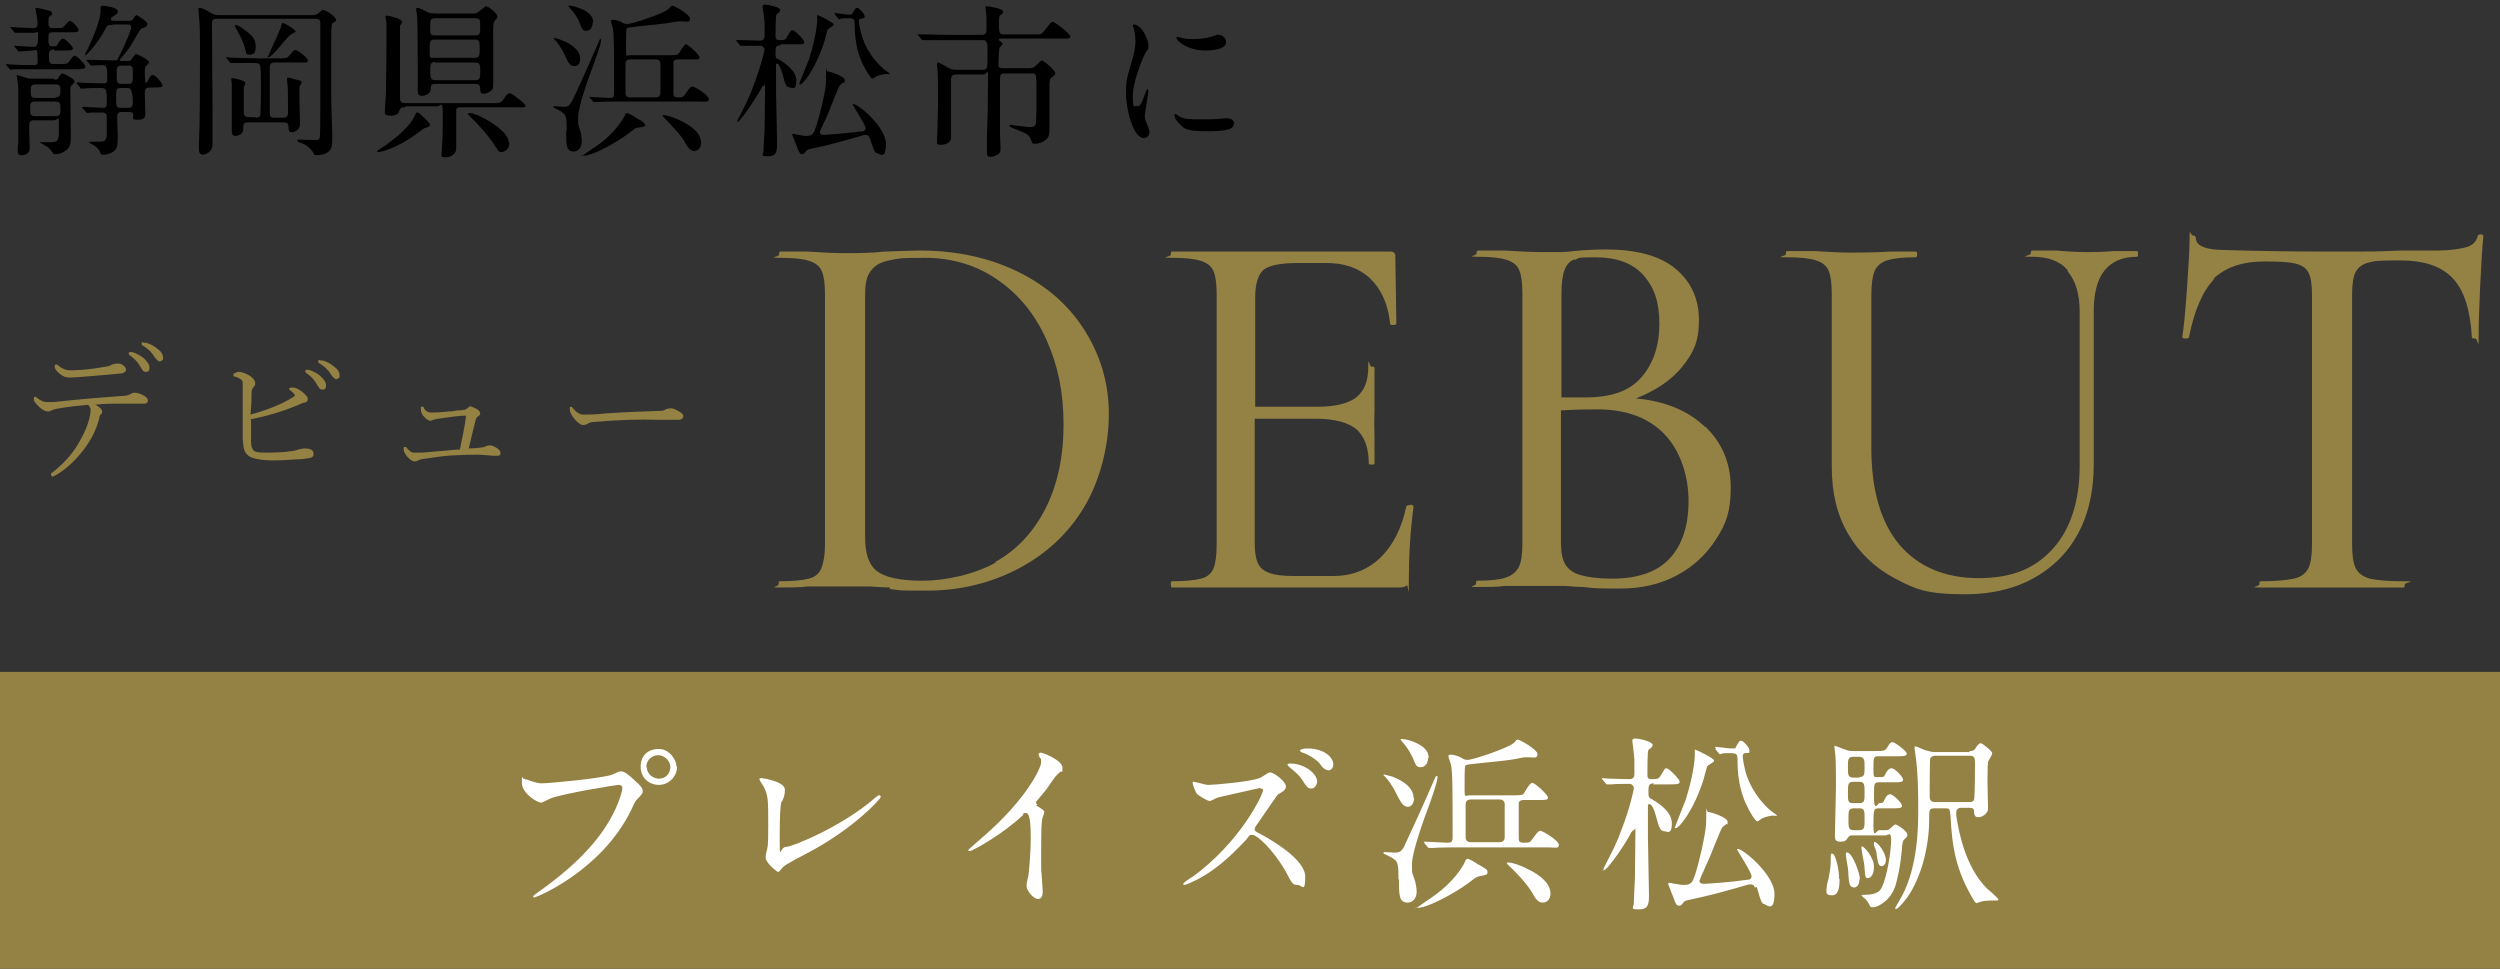<?xml version="1.0" encoding="UTF-8"?>
<svg id="_レイヤー_2" xmlns="http://www.w3.org/2000/svg" version="1.1" viewBox="0 0 480 186">
  <rect x="0" y="0" width="480" height="186" fill="#333333" stroke="none"/>
  <!-- Generator: Adobe Illustrator 29.5.0, SVG Export Plug-In . SVG Version: 2.1.0 Build 137)  -->
  <defs>
    <style>
      .st0 {
        fill: #fff;
      }

      .st1 {
        fill: #948144;
      }
    </style>
  </defs>
  <path d="M10.5,9.5c-.4,0-1.1,0-1.1.9,0,1.6,0,1.9,1,1.9h.9c1.5,0,1.6,0,2-.5.7-1,.8-1.1,1.1-1.1.4,0,2,1.7,2,2.1s-.6.5-1.7.5h-7.9c-.8,0-2.9,0-4,0,0,0-.6.1-.7.1s-.2-.1-.3-.2l-.6-.7c0-.1-.1-.2-.1-.2,0,0,0,0,.1,0,.2,0,1,.1,1.2.1,1.6.1,2.9.1,4,.1s.8-.4.8-1.9-.5-.9-.8-.9-2.5.2-2.7.2-.2-.1-.3-.2l-.6-.7c0-.1-.1-.2-.1-.2,0,0,0,0,.1,0,.5,0,3.1.2,3.7.2s.8-.4.8-1.9,0-.8-.9-.8-1.7,0-2.5,0c-.2,0-.8,0-.9,0s-.2,0-.3-.2l-.6-.7c0,0-.2-.2-.2-.2s0,0,.1,0c.6,0,3.6.2,4.3.2s.9-.2.9-.8,0-.8-.1-1.3c0-.2-.3-1.4-.3-1.6s.1-.2.3-.2,2.1.5,2.2.5c.2,0,.7.2.7.6s0,.2-.4.5c-.3.2-.3.5-.3,1.1s0,1.2.8,1.2c1.5,0,1.7,0,1.9-.1.2,0,1.1-1.3,1.4-1.3.5,0,1.7,1.4,1.7,1.8s-.6.4-1.7.4h-3.2c-.4,0-.9,0-.9.9,0,1.4,0,1.8.8,1.8s.7,0,1-.5c.6-.9.8-1,1-1,.4,0,1.9,1.5,1.9,1.9s-.6.4-1.7.4h-1.9ZM10.5,15.3c.5,0,.6-.1.8-.5.3-.5.5-.7.7-.7s2.3,1,2.3,1.5-.4.5-.4.6c-.4.4-.4.5-.4,1.8s.1,6.8.1,8.1-.1,2-.7,2.6c-.6.5-1.4.9-2.1.9s-.4,0-.6-.2c-.3-.4-.8-1-1.1-1.2s-1.4-.8-1.4-.8c0-.1,0-.1.2-.1.2,0,1.4,0,1.6,0,1.8,0,1.8-.2,1.8-2.9s0-1.3-1-1.3h-3.8c-.6,0-.9.2-.9,1.1s.1,3.7.1,4.4-.8,1.2-1.4,1.2-.9,0-.9-1,.1-1.1.1-1.3c0-8.7,0-9.6,0-10.1,0-.7,0-1.3-.1-1.5,0-.4-.2-1.2-.2-1.4s0-.1,0-.1c.3,0,1.3.4,1.7.5.5.2.9.2,1.3.2h4,0ZM10.6,18.7c1,0,1-.5,1-1.3s0-1.2-1-1.2h-3.8c-.9,0-.9.5-.9,1.3s0,1.3.9,1.3h3.8ZM10.6,22.3c1,0,1-.4,1-1.4s0-1.4-1-1.4h-3.9c-.9,0-.9.4-.9,1.4s0,1.4.9,1.4h3.9ZM21.4,4.8c-.7,0-.8,0-1.3,1-1.2,2.3-3.4,4.8-3.7,4.8s.3-.9.4-1.1c.9-1.9,2.5-5.5,2.5-7.4s0-.5,0-.6c0-.3.2-.4.4-.4s2.9.3,2.9,1,0,.4-.8,1c-.3.2-.5.3-.5.6s.3.3.5.3h2.8c.7,0,.8,0,1.1-.6.3-.3.4-.5.5-.5s2.1,1.2,2.1,1.7-.5.7-1.2.9c-.2.1-1.6,2.6-1.9,3.1-.8,1.2-1,1.5-2.1,2.7,0,.1-.1.2-.1.2,0,.2.2.2.4.2h1.1c.6,0,.7-.1,1-.7.4-.5.5-.6.7-.6s2.4,1.1,2.4,1.5-.5.7-.6.8c-.2.3-.2.6-.2.9s0,2.3.2,2.3.3-.2.6-.8c.2-.4.4-.7.7-.7.6,0,1.9,1.6,1.9,2s-.6.4-1.7.4h-.7c-1,0-1,.6-1,1.1s.1,3.2.1,3.8,0,1.3-1.4,1.3-.9-.4-.9-.8c0-.5-.2-.7-.9-.7h-1.3c-.3,0-.9,0-.9.9s.1,3.2.1,3.7c0,1.9-.1,2.2-.5,2.7-.5.6-1.5.9-2.2.9s-.5-.1-.8-.7c-.2-.5-.9-1-1.2-1.2-.1,0-.8-.4-.8-.5s1.3-.1,1.5-.1c1.5,0,1.9,0,1.9-1.6s0-3.2,0-3.4c0-.4-.5-.6-.8-.6s-1.7,0-2.2,0c-.1,0-.6.1-.7.1s-.2-.1-.3-.2l-.6-.7c-.1-.1-.1-.2-.1-.2,0,0,0-.1.1-.1.6,0,3.1.2,3.7.2s.9,0,.9-.9c0-2.9-.1-2.9-1.3-2.9s-2.3,0-3.1.1c0,0-.4,0-.5,0s-.2,0-.2-.2l-.6-.7c-.1-.1-.1-.2-.1-.2,0,0,0-.1.1-.1.2,0,1,.1,1.2.1.4,0,2.8.1,3.6.1s1,0,1-.9c0-2.3-.1-2.6-.9-2.6s-1.9.1-2.1.1-.2-.1-.3-.2l-.6-.7c0-.1-.1-.2-.1-.2,0,0,0,0,.1,0,.2,0,1,0,1.1,0s2.8.1,4,.1.6-.2.9-.5c1.2-2.1,2.5-5.4,2.5-5.8,0-.6-.5-.6-.7-.6h-2.7ZM24.7,16.1c.8,0,.8-.4.8-1.8s0-1.7-.8-1.7h-1.5c-.8,0-.8.5-.8,1.7s0,1.8.8,1.8h1.5ZM24.6,20.7c.7,0,.9-.3.9-1,0-1.9-.3-2.8-.9-2.8h-1.4c-.9,0-.9.4-.9,1.6,0,2,0,2.2.9,2.2,0,0,1.4,0,1.4,0Z"/>
  <path d="M60.1,2.9c.3,0,.7-.1,1-.3.5-.5.7-.7,1-.7s2.4,1.2,2.4,1.9,0,.2-.2.3c-.2.2-.4.3-.5.4-.2.3-.2,2-.2,2.8,0,4.7,0,8.3,0,12.1,0,1,.2,6.1.2,6.3,0,2.1,0,2.8-.7,3.4-.7.6-1.8.7-2.2.7-.5,0-.6-.1-.7-.4-.7-1.3-2.3-2-2.6-2-.5-.1-.5-.4-.5-.4,0-.2.2-.2.3-.2.5,0,2.5.1,3,.1s.8,0,1-.4c.1-.4.1-5.2.1-6,0-1.3,0-16.1,0-16.3-.1-.6-.6-.6-1-.6h-18.8c-.9,0-1,.3-1,1,0,2.5.1,14,.1,15.9s0,6.1,0,7.2c0,1.7-1.6,2-1.8,2-.8,0-.8-.8-.8-1s0-.5,0-1c.2-4.3.2-11.8.2-16.5s0-6.2-.2-8.2c0-.2-.1-1.2-.1-1.3s0-.2.2-.2c.4,0,1.3.4,1.7.7.9.5,1.2.7,1.8.7h18.4,0ZM49,22.6c.3,0,.8,0,1-.5,0-.2.1-2.5.1-4.9s0-4.3-.2-4.7c-.2-.4-.6-.4-1.1-.4-2.1,0-3.3,0-3.7,0-.1,0-.6,0-.7,0s-.2,0-.3-.2l-.6-.7c0,0-.1-.2-.1-.2s0,0,.1,0c.2,0,1.2.1,1.4.1,1.5,0,2.9.1,4.4.1h4.2c1.5,0,1.6,0,2-.5.8-.9.9-1.1,1.2-1.1.5,0,2.4,1.5,2.4,2s-.2.4-1.7.4h-4.7c-.2,0-.7,0-.9.6,0,.2,0,3.9,0,4.5s0,4.2,0,4.7c0,.8.5.8,1,.8h1.5c.3,0,1,0,1-.9s0-5.2-.1-5.4c0-.2-.1-.9-.1-1.1s0-.3.2-.3,1.3.3,1.6.4c.9.2,1,.2,1,.5s-.3.7-.4.8c0,.4,0,2,0,2.5s.1,4.1.1,4.8c0,1.1-1.2,1.5-1.5,1.5-.7,0-.7-.5-.7-.8,0-.7,0-1.1-1-1.1h-6.8c-.3,0-.9,0-.9.8s0,.8-.1,1c-.2.5-.9.8-1.4.8-.7,0-.7-.7-.7-.9,0-.4,0-2.2,0-2.6,0-.9,0-2,0-5.2s0-1,0-1.4c0-.1-.1-.6-.1-.8s0-.2.2-.2,2.5.4,2.5.9-.3.7-.3.8c0,.5,0,3.7,0,4.5s0,1.3,1,1.3h1.3,0ZM47.7,6.3c.7.6,1.4,1.3,1.4,2.6s-.4,1.6-1.2,1.6-.6-.4-.9-1.4c-.2-.7-.7-1.9-1.5-3.3-.3-.6-.4-.6-.4-.8s0-.2.2-.2c.5,0,1.6.9,2.3,1.4h0ZM56.8,6c0,.2-1,.6-1.2.8-.5.4-3.4,4.2-4,4.2s-.1-.1-.1-.2c0-.2,2.1-4.6,2.4-5.5.2-.8.3-.9.4-.9.2,0,2.4,1.2,2.4,1.6h0Z"/>
  <path d="M82.5,24c0,.3-.2.4-.7.5-.4.1-1.2.7-1.3.8-4.1,3.2-7.5,3.9-7.8,3.9s-.3-.1-.3-.2c0-.1,1.7-1.1,1.9-1.3,1.8-1.3,4.4-3.4,5.3-5.4.3-.7.4-.7.5-.7s.2,0,.2,0c0,0,2.3,1.9,2.3,2.4ZM77.8,20.6c-.7,0-.9,0-1.1.6-.2.6-.4,1-1.7,1s-1.1-.4-1.1-1,.2-2.8.2-3.3c.1-4.7.1-9.2.1-10.6s0-1.2,0-2.9c0-.2-.2-1-.2-1.2s.1-.2.3-.2,1.1.2,1.3.3c.8.2,1.6.5,1.6.9s-.3.5-.4.7c0,.2,0,.5,0,1s0,3.5,0,4.1v8.7c0,1,.3,1.1,1.1,1.1h16.7c1.3,0,1.6,0,2.2-.9.3-.5.7-1,1.1-1s3,2,3,2.4-.2.3-1.8.3h-10.7c-.2,0-.7,0-.8.4,0,.2,0,1.7,0,2.4s0,4.4,0,5.2-.9,1.6-2,1.6-.8-.2-.8-.9.2-3.1.2-3.7c0-1.9,0-2.3,0-4.3s-.6-.9-.9-.9h-6.3ZM83.6,16.1c-.8,0-.9.3-.9,1,0,.9-1,1.3-1.7,1.3s-.8-.3-.8-1.3,0-3.5,0-4.2c0-2.2,0-7.9-.1-9.5,0-.4-.2-1.4-.2-1.6s0-.3.3-.3,1.7.7,2,.9c0,0,.6.2,1.6.2h6.9c.6,0,.8,0,1.4-.5,1-.8,1.1-.9,1.2-.9.5,0,2.2,1.4,2.2,1.9s-.2.4-.6,1c-.3.4-.2,3-.2,4.2s0,5.9,0,6.8c0,.3,0,1,0,1.1,0,.4,0,1-.5,1.3-.7.5-1.2.5-1.4.5-.6,0-.6-.5-.6-1,0-.9-.7-.9-1.1-.9h-7.4ZM91.2,6.8c1,0,1-.4,1-1.7s0-1.6-1-1.6h-7.7c-.9,0-.9.5-.9,1.4,0,1.7,0,1.9.9,1.9h7.7ZM83.5,7.6c-1,0-1,.3-1,2s0,1.5.9,1.5h7.8c.9,0,.9-.5.9-1.8s0-1.7-1-1.7h-7.6,0ZM83.5,11.9c-.9,0-.9.6-.9,1.7s0,1.8,1,1.8h7.7c.9,0,.9-.6.9-1.7s0-1.7-.9-1.7c0,0-7.8,0-7.8,0ZM97.8,27.5c0,1.1-.9,1.7-1.5,1.7s-.6-.2-1.8-2c-.7-1-2.2-2.8-3.6-4.2-.2-.2-1.1-1-1.1-1.1,0-.2.3-.2.4-.2,1.4,0,7.5,3.2,7.5,5.7h0Z"/>
  <path d="M108.8,25.1c0-2.9,0-3.1-1.6-4-.2-.1-1-.5-1-.5,0-.2.2-.2.2-.2.2,0,1.5.1,1.8.1.6,0,1.1,0,1.7-1.2,1.1-2.3,3-6.5,5.2-11.6,0,0,0-.2.2-.2s.1.2.1.2c0,.9-1.3,4.3-1.4,4.6-1,2.6-3,8.2-3,10.2s0,1.1.5,2.9c.1.4.2,1.1.2,1.8,0,1.3-.9,1.9-1.5,1.9-1.5,0-1.5-1.2-1.5-4h0ZM111.4,11.2c0,.8-.3,1.5-1.1,1.5s-1.2-.6-1.9-2.2c-.7-1.5-1.6-2.6-1.8-2.8,0,0-.3-.3-.3-.4s0,0,.1,0c.2,0,1,.2,1.4.4,1.4.5,3.6,1.7,3.6,3.6ZM113.8,4.3c0,.8-.4,1.6-1.2,1.6s-.8-.3-1.4-1.7c-.2-.5-.7-1.5-1.8-2.7,0,0-.3-.3-.3-.4,0,0,0,0,.2,0,.7,0,1.5.3,1.8.4,1.6.6,2.8,1.4,2.8,2.8ZM123.9,23.9c0,.4-.2.4-1.3.6-.6,0-.7.2-1.9,1.1-2.5,1.9-7,4.3-8.6,4.3s-.1,0-.1-.1,2.6-1.8,3-2.1c2.9-2.1,4.5-4.6,4.9-5.4.2-.5.3-.6.5-.6s1.3.6,1.7.9c1.6.9,1.7,1,1.7,1.4h0ZM113.2,18.8c0-.1-.1-.2-.1-.2,0,0,0,0,0,0,.6,0,3.2.2,3.9.2s.9-.1.9-.9c0-8.2,0-11-.2-12.3,0-.2-.4-1.3-.4-1.5s.2-.3.3-.3.9,0,1.8.5c.3.2.6.3,1.1.3.9,0,7.3-2.1,8-3,.2-.3.4-.5.6-.5.4,0,3.4,1.7,3.4,2.5s-.6.5-1.6.5-.6,0-2,.2c-.9.2-2.2.3-6.7.8-1.7.2-1.8.2-1.9.5-.1.2-.1,2.7-.1,4.1s0,.9,1,.9h7.5c1.2,0,1.4-.1,1.6-.3.2-.2,1-1.8,1.4-1.8s2.6,2,2.6,2.5-.2.4-1.7.4h-2.4c-.2,0-.7,0-.9.5,0,.2,0,5.2,0,5.8s0,1,.8,1,.9,0,1.1-.2c.3-.2,1.2-1.9,1.7-1.9s3.2,1.7,3.2,2.4-.6.5-1.7.5h-15.6c-.8,0-2.9,0-4,.1,0,0-.6,0-.7,0s-.2,0-.3-.2l-.6-.7h0ZM121,11.4c-.4,0-.9.1-.9.9v5.7c.1.7.7.7.9.7h4.9c.3,0,.9-.1.9-.9v-5.7c-.1-.7-.7-.7-.9-.7,0,0-4.9,0-4.9,0ZM134.6,27.4c0,1.1-.7,1.6-1.3,1.6s-1.1-.5-1.7-1.5c-.9-1.7-2.7-3.4-4-4.8,0,0-.4-.4-.4-.5,0-.1.2-.1.2-.1s1.3,0,3.9,1.4c1.3.7,3.3,2,3.3,3.9h0Z"/>
  <path d="M149.9,8.7c-1,0-1,.4-1,1.6s.3.9.8,1.2c.9.6,3.2,2,3.2,4s-.9,1.3-1.2,1.3c-.8,0-1-.8-1.4-2.4-.4-1.4-.8-2.2-1.1-2.2s-.2.2-.2.3c0,.7,0,4.3,0,5.1,0,1.4.2,8.3.2,9.8s0,2.6-1.7,2.6-.9-.2-.9-1.1.2-3.6.2-4.1c0-1.1.1-6.7.1-8s-.1-.3-.3-.3-.3.2-.4.4c-.6,1.2-4,6.5-4.6,6.5s0,0,0-.1c0,0,0-.2,0-.2,1.7-3.3,2.2-4.3,3.1-6.7,1.4-3.7,2.1-6.8,2.1-6.8,0-.4-.4-.8-.7-.8-.9,0-2.3,0-3.1,0-.1,0-.6,0-.7,0s-.2,0-.3-.2l-.6-.7c0-.1-.1-.2-.1-.2,0,0,0,0,.1,0,.2,0,1,0,1.1,0,.5,0,3.1.1,3.5.1.7,0,.8-.6.8-.9,0-.6,0-1.9,0-2.5,0-.5-.4-3-.4-3.2,0-.2.2-.3.5-.3.7,0,2.9.5,2.9,1s-.7.8-.7.9c-.2.2-.2,3.4-.2,4s0,.9.8.9,1.1,0,1.4-.6c.7-1.2.7-1.3,1.1-1.3s2.2,1.8,2.2,2.3-.6.4-1.7.4h-2.9ZM166.9,26.4c0-.2-.2-.5-.7-.5s-.8.2-.9.2c-3.9,1.1-5.9,1.7-9.7,2.5-.5.1-.7.2-.9.5-.4.4-.4.5-.7.5-.4,0-.6-.4-.9-1.2-.1-.3-1-2.5-1-2.5,0-.2.1-.2.3-.2s.7.2.9.2c.4,0,.9.2,1.3.2.6,0,1.1,0,1.5-.5.6-.6,1.9-6,2.1-7.2.4-1.9.4-2.3.4-4.3s0-.4.3-.4,3.3.9,3.3,1.7-.1.3-.2.4c-.6.4-.7.5-.8.7-.2.2-1.8,4.2-2,4.8-.2.6-1.8,3.9-1.8,4,0,.4.3.6.7.6s4.5-.3,7.5-.7c.5,0,.6-.4.6-.6,0-.6-2.5-4.4-2.5-4.6s.1,0,.2,0c.9,0,6.2,4.4,6.2,7.6s-1.2,1.9-1.7,1.8c-.5-.1-.6-.5-1.4-2.9h0ZM160,4.8c0,.2-1,.7-1.1.9-.1.2-.5,1.8-.6,2.2-1.8,5.6-4.2,8.3-4.6,8.3s-.2,0-.2-.2,1.5-3.8,1.8-4.5c1.4-4.3,1.6-7.3,1.6-7.5v-1.1c.4,0,3.2,1.5,3.2,1.8h0ZM160.4,2.8c-.1-.1-.2-.2-.2-.2,0,0,0-.1.1-.1s.7.1.8.1c.5,0,1,.2,1.9.2s.5,0,.6-.1c.6-1.1.7-1.2,1-1.2s1.4,1.1,1.4,1.6-.1.3-.8.5c-.2,0-.3.3-.3.5s.2,1.4.3,1.7c.4,2.1,1.7,5,4.4,7.4.2.2,1.3.9,1.3,1s-.4,0-.7,0-1.3.2-1.8.4c-.1,0-.7.5-.9.5-.3,0-1.4-1.8-1.8-2.7-.7-1.4-1.6-3.8-1.6-7.7,0-1.2-.2-1.2-1.6-1.2s-1.1.2-1.3.2-.2,0-.3-.2l-.6-.7h0Z"/>
  <path d="M193,14.1c-1,0-1,.2-1,1.7,0,3.1,0,6.6,0,9.7,0,.5.1,2.5.1,3,0,.9-.2,1-1,1.4-.3.2-.6.2-.9.2-.7,0-.7-.3-.7-.8,0-1.1,0-1.5,0-3,.1-2.5.2-8.1.2-10.9s0-1.1-.9-1.1h-5.2c-1,0-1,.6-1,1.1v11c0,.9-.9,1.4-1.9,1.4s-.8-.4-.8-.7.1-2.4.1-2.8c0-2,.1-3.7.1-4.1,0-2.3,0-6.1-.1-6.8,0-.2-.1-.8-.1-.9s0-.5.2-.5,1.3.6,1.6.8c.7.4,1,.6,1.9.6h5.1c.9,0,.9-.4.9-2.9s0-2-.2-2.4c-.2-.4-.4-.4-.6-.4h-6.9c-2.4,0-3.4,0-4,0-.1,0-.6,0-.7,0s-.2,0-.3-.2l-.6-.7c-.1-.2-.2-.2-.2-.2s0,0,.1,0c.2,0,1.2,0,1.4,0,1.6,0,2.9.1,4.4.1h6.4c.9,0,1-.4,1-1.1v-2.4c0-.2-.2-1.7-.2-1.8,0-.2.2-.2.3-.2.2,0,3.1.4,3.1,1s-.7.7-.7.9c-.1.4-.1,1-.1,1.1,0,2.2,0,2.4,1,2.4h6.4c.7,0,.8,0,1.4-.8,1.1-1.4,1.2-1.6,1.5-1.6.5,0,3.4,2.3,3.4,2.8s-.6.4-1.7.4h-11.5c-.4,0-.5,0-.5.2s.1.2.2.3c.4.3.5.3.5.5s-.6.7-.6.8c-.1.4-.2,2.4-.2,3s0,.9.9.9h4.8c.6,0,1,0,1.6-.6.8-.8.9-.9,1-.9.4,0,2.6,1.9,2.6,2.4s-.1.3-.8,1c-.3.3-.3.7-.3,1.9s0,6.3,0,7.3c0,1.6,0,2.1-.8,2.7-.5.4-1.2.7-1.9.7s-.5,0-1-1.1c-.4-.8-1.1-1-3.1-1.8-.3-.1-.9-.4-.9-.6s.1-.1.3-.1c.2,0,3.1.4,3.6.4s1,0,1.2-.7c.1-.4.1-4.9.1-5.7,0-3.9,0-3.9-.9-3.9h-5.5,0Z"/>
  <path d="M218.4,20.4c.5,0,.8-.5,1.5-2.5.2-.5.3-.8.4-.8s.2.3.2.4c0,.4-.7,4.1-.7,4.8s.4,1.5.5,1.7c.2.5.4,1,.4,1.4,0,.6-.5,1.1-1.1,1.1-2,0-3.4-5.4-3.4-8.5s.2-3,1.3-6.9c.5-1.9.5-2.7.5-3.3,0-1-.2-1.9-.3-2.3,0,0-.2-.5-.2-.6s.1-.2.2-.2c1.5,0,2.8,2.9,2.8,4s0,.4-.6,1.5c-.4.7-2.4,5.4-2.4,8.2s.3,1.9.8,1.9h0ZM236.9,23.6c0,1.2-1,1.6-5.4,1.6s-4.3-.8-5-1.4c-.2-.2-1-1-1-1.6s0-.3.2-.3.6.4.8.5c.9.5,2.2.5,3.4.5s2,0,2.8,0c.4,0,2.7-.2,2.8-.2,1.2,0,1.5.7,1.5,1.1h0ZM235.4,8.1c0,1.6-3.5,1.6-3.9,1.6-3.6,0-5.6-1.9-5.6-2.4s0-.2.2-.2.5.1.9.2c.7.2,1.6.2,2.2.2,1.6,0,3.1-.3,3.5-.5,1-.3,1.1-.4,1.4-.3.6,0,1.3.6,1.3,1.4h0Z"/>
  <g>
    <path class="st1" d="M170.8,112.8c-1,0-2.3-.1-3.8-.2-1.5,0-3.1,0-4.9,0h-7.1c-1.3.2-3.1.2-5.3.2s-.2-.2-.2-.6,0-.6.2-.6c2.6,0,4.4-.2,5.6-.5,1.2-.3,2-1,2.4-2s.7-2.5.7-4.6v-47.9c0-2.1-.2-3.6-.6-4.5-.4-1-1.2-1.6-2.4-2s-3-.6-5.6-.6-.2-.2-.2-.6,0-.6.2-.6h5.2c3,.2,5.4.3,7.1.3,2.6,0,5.2,0,7.8-.3,3.3-.1,5.5-.2,6.6-.2,7.2,0,13.5,1.4,19,4.1s9.8,6.5,12.8,11.3c3,4.8,4.6,10.1,4.6,16s-1.6,12.6-4.7,17.8-7.4,9.1-12.7,11.9c-5.4,2.8-11.2,4.2-17.5,4.2s-4.4,0-7.1-.3h0ZM191.1,107.9c4.1-2.3,7.3-5.7,9.6-10.2,2.3-4.5,3.5-9.9,3.5-16.2s-1.1-11.4-3.3-16.3c-2.2-4.9-5.3-8.7-9.4-11.5-4-2.8-8.7-4.2-14-4.2s-5.2.2-6.8.5c-1.6.3-2.8,1-3.5,2-.8,1-1.1,2.5-1.1,4.6v46.6c0,3,.7,5.2,2.2,6.4,1.5,1.2,4.4,1.9,8.8,1.9s10-1.2,14.1-3.5h0Z"/>
    <path class="st1" d="M270.8,96.9c.4,0,.6.2.6.4-.6,4.5-.9,9.1-.9,13.9s-.1.9-.4,1.2c-.2.2-.7.4-1.3.4h-43.8c-.1,0-.2-.2-.2-.6s0-.6.2-.6c2.6,0,4.4-.2,5.6-.5,1.2-.3,2-1,2.4-2s.6-2.5.6-4.6v-47.9c0-2.1-.2-3.6-.6-4.5-.4-1-1.2-1.6-2.4-2s-3-.6-5.6-.6-.2-.2-.2-.6,0-.6.2-.6h42c.6,0,.9.3.9.9l.2,12.9c0,.2-.2.3-.6.3s-.6,0-.6-.3c-.4-3.7-1.7-6.6-3.8-8.6-2.1-2-4.9-3-8.4-3h-5.7c-3.2,0-5.4.5-6.4,1.3-1,.9-1.6,2.6-1.6,5.2v21.1h11.9c3.4,0,5.9-.6,7.5-1.8,1.5-1.2,2.3-3.1,2.3-5.7s.2-.2.6-.2.6,0,.6.2v8.6c-.1,2,0,3.5,0,4.6v5.2c.1.1-.1.2-.5.2s-.6,0-.6-.2c0-3-.8-5.2-2.4-6.6-1.6-1.3-4.2-2-7.8-2h-11.7v23.7c0,1.8.2,3.1.6,4,.4.9,1.1,1.5,2.2,1.9,1,.4,2.6.6,4.8.6h7.4c3.7,0,6.7-1.2,9.1-3.5,2.4-2.3,4.1-5.6,5-9.8,0-.2.2-.3.6-.3h0Z"/>
    <path class="st1" d="M327.3,81.8c3.4,3.2,5,7.2,5,11.8s-.9,7-2.8,9.9c-1.9,3-4.4,5.3-7.6,7-3.2,1.7-6.8,2.5-10.8,2.5s-4.6,0-7.2-.3c-1,0-2.1-.1-3.4-.2-1.3,0-2.8,0-4.5,0h-7.1c-1.3.2-3.1.2-5.3.2s-.2-.2-.2-.6,0-.6.2-.6c2.5,0,4.3-.2,5.5-.6,1.2-.4,2-1.1,2.5-2,.5-1,.7-2.5.7-4.6v-47.9c0-2.1-.2-3.6-.6-4.5-.4-1-1.2-1.6-2.4-2s-3-.6-5.5-.6-.3-.2-.3-.6.1-.6.3-.6h5.1c2.9.2,5.3.3,7.1.3s2.4,0,3.5,0,2-.1,2.7-.2c2.1-.2,4.2-.3,6.1-.3,5.9,0,10.4,1.2,13.4,3.7,3,2.5,4.5,5.8,4.5,9.9s-1.1,6.3-3.2,8.9c-2.1,2.6-5.1,4.6-8.9,6.1,5.5.5,10,2.3,13.3,5.5h0ZM302.3,49.8c-.9.3-1.5,1-1.9,2s-.6,2.6-.6,4.8v19.7h4.7c4.8,0,8.3-1.2,10.6-3.8s3.5-6.1,3.5-10.3-1-7-3-9.3-5.1-3.5-9.3-3.5-3,.2-3.9.5h0ZM320.6,107.2c2.4-2.6,3.6-6.3,3.6-11s-1.5-9.5-4.5-12.7-7.2-4.8-12.5-4.9c-1.9,0-4.4,0-7.5.2v25.5c0,1.7.3,3.1.8,4s1.5,1.7,2.9,2.1c1.4.4,3.4.7,6.1.7,5,0,8.7-1.3,11.1-3.9h0Z"/>
    <path class="st1" d="M397,51.9c-1.5-1.8-3.8-2.6-6.8-2.6s-.3-.2-.3-.6.1-.6.3-.6h4.5c2.3.2,4.3.3,5.9.3s3.1,0,5.3-.2h4.4c.1,0,.2.1.2.5s0,.6-.2.6c-2.8,0-4.8.9-6.2,2.6s-2.1,4.4-2.1,7.8v29.3c0,7.8-2.2,13.9-6.7,18.4-4.5,4.4-10.5,6.7-18,6.7s-9.6-1-13.4-3-6.8-4.8-9-8.5-3.2-8-3.2-13v-33.1c0-2.1-.2-3.6-.6-4.5-.4-1-1.2-1.6-2.4-2s-3-.6-5.6-.6-.2-.2-.2-.6,0-.6.2-.6h5.2c3,.2,5.4.3,7.1.3s4.4,0,7.5-.2h4.9c.2,0,.3.1.3.5s-.1.6-.3.6c-2.5,0-4.3.2-5.5.6-1.2.4-2,1.1-2.4,2.1s-.6,2.5-.6,4.6v29.3c0,8.1,1.8,14.3,5.4,18.6,3.6,4.2,8.7,6.4,15.2,6.4s10.9-1.9,14.3-5.7c3.4-3.8,5.1-9.2,5.1-16v-29.4c0-3.5-.8-6-2.3-7.8h0Z"/>
    <path class="st1" d="M425.3,53.4c-2.3,2.3-4,6.1-5,11.3,0,.2-.3.3-.7.3-.4,0-.6-.1-.6-.3.3-1.9.6-5,.9-9.3.3-4.3.5-7.5.5-9.7s.2-.5.6-.5.6.2.6.5c0,1.5,1.9,2.3,5.6,2.3,5.9.2,12.9.3,20.8.3s8.4,0,12.9-.2h7c2.5,0,4.3-.3,5.5-.6,1.2-.3,2-1,2.3-2.1,0-.3.3-.4.6-.4s.5.1.5.4c-.2,2-.4,5.1-.6,9.3-.2,4.2-.3,7.5-.3,10.1s-.2.2-.6.2-.6,0-.7-.2c-.3-5.3-1.5-9.1-3.7-11.4-2.2-2.3-5.5-3.4-10.1-3.4s-4.8.1-6,.4c-1.2.3-2,.9-2.5,1.8-.5.9-.7,2.4-.7,4.5v47.7c0,2.1.2,3.7.7,4.7s1.4,1.6,2.7,2c1.4.3,3.5.5,6.5.5s.2.2.2.6,0,.6-.2.6c-2.4,0-4.2,0-5.6,0h-8.2c0,0-7.9,0-7.9,0-1.4,0-3.3,0-5.8,0s-.2-.2-.2-.6,0-.6.2-.6c2.9,0,5-.2,6.4-.5,1.4-.3,2.3-1,2.8-2s.7-2.5.7-4.6v-47.9c0-2-.2-3.4-.7-4.3s-1.3-1.4-2.5-1.7c-1.2-.3-3.2-.4-6-.4-4.3,0-7.6,1.2-9.9,3.5h0Z"/>
  </g>
  <rect class="st1" y="129" width="480" height="57"/>
  <g>
    <path class="st0" d="M101,149.6c.7.3,2.1.8,3,.8,1.5,0,12-1,13.6-1.7,1.1-.5,1.3-.6,1.5-.6.8,0,1.4.5,2.5,1.5,1.6,1.4,1.8,1.8,1.8,2.3s-.2.6-.8,1.3c-.6.5-.7.8-1.4,2.3-5.7,11.7-18.2,16.8-18.6,16.8s-.2-.1-.2-.2c0-.1.1-.2.5-.5,6.3-4.4,11.3-9.1,14.2-14.2,1.8-3.1,2.4-5.7,2.4-6.1,0-.6-.6-.6-.8-.6-.4,0-10.8,1.7-13,2.6-.3.1-1.5.8-1.8.8-.8,0-3.7-1.8-3.7-3.8s.1-.8.3-.8.4.2.5.2h0ZM130,147.2c0,1.9-1.6,3.5-3.5,3.5s-3.5-1.4-3.5-3.5,1.4-3.4,3.5-3.4,3.4,2.2,3.4,3.4ZM124.2,147.3c0,1.5,1.4,2.2,2.3,2.2,1.6,0,2.2-1.3,2.2-2.2,0-1.4-1.3-2.3-2.3-2.3s-2.3.7-2.3,2.3h0Z"/>
    <path class="st0" d="M150,153.9c-.1.8-.3,1.7-.3,6.8s0,1.9,1.2,1.9,10.8-3.9,17.1-9.4c.5-.4.6-.5.8-.5s.3.1.3.3c0,.4-5.3,6.2-14.1,10.8-4.2,2.2-4.5,2.4-5.2,3.3-.2.2-.2.3-.4.3-.3,0-2.4-1.8-2.4-2.7s.3-1.6.3-1.7c.2-.8.2-2.2.2-4.6,0-4.8,0-5.7-.9-7.4-.1-.2-.8-1.2-.8-1.4s.2-.2.4-.2c.4,0,4.5.7,4.5,2.2s-.5,2-.6,2.4h0Z"/>
    <path class="st0" d="M198.9,154.6c1.4.9,1.6,1,1.6,1.3s-.4,1.2-.4,1.4c-.1.6-.2,1.4-.2,6.4s0,2.9.1,4.3c0,.4.2,2.5.2,3s0,1.6-.9,1.6-2.2-1.6-2.2-2.5.4-1.9.4-2.3c.2-1.9.4-4.7.4-6.6s0-5.1-.9-5.1-.3.1-.6.4c-3.5,3.4-9.6,6.9-10.2,6.9s-.2,0-.2-.2,0-.2.1-.2c.9-.8,1.9-1.7,2.5-2.2,8.5-7.3,11.3-13.4,11.3-14.4s-.1-.7-.3-1c0,0-.2-.5-.2-.6,0-.1.2-.3.4-.3.5,0,4.2,1.5,4.2,2.9s-.2.6-.3.7c-1,.8-1.1,1-2.4,2.9-.6.9-1.8,2.2-2.4,3,0,.2.1.4.3.5h0Z"/>
    <path class="st0" d="M241.9,151.3c-.2,0-7.9,1.8-8,1.8-.2,0-1.4.7-1.6.7-.5,0-2.2-1.1-2.4-1.3-.3-.2-.9-1.8-.9-2.1s0-.3.2-.3.8.2.9.2c1.1.3,1.6.4,1.9.4,1.2,0,8-.6,9.8-1.3.4-.1,1.7-1.1,2-1.1.9,0,3.1,1.8,3.1,2.7s-1.3,1.3-1.6,1.6c-.7.9-3.5,5.1-4.1,5.9-.1.2-.3.4-.3.7s0,.4,1.6,1.2c1.6.9,8.1,4.6,8.1,7.9s-.6,1.6-1.5,1.6-1-.2-2.2-2.5c-2.5-4.4-5.6-7.1-6.4-7.1s-.5.1-1.3,1c-1.3,1.3-4.9,5.4-9.6,7.7-1,.5-1.9.9-2.2.9s-.2,0-.2-.2,1.4-1.2,1.7-1.3c9.4-6.8,13.7-16.1,13.6-16.7,0-.3-.4-.3-.4-.3h0ZM252.9,150c0,.5-.4,1.4-1.1,1.4s-.9-.3-1.8-1.7c-.6-.9-1-1.2-2.3-2.3-.1-.1-.5-.4-.5-.6s.4-.2.6-.2c2.6,0,5.1,1.9,5.1,3.5ZM256,146.8c0,.4-.3,1.1-.9,1.1s-1.2-.5-1.8-1.4c-.6-.7-2-1.6-3.2-2-.4-.1-.5-.3-.5-.4,0-.2.6-.4,1.4-.4,3.1,0,5,1.6,5,3.1h0Z"/>
    <path class="st0" d="M268.5,168.9c0-3.3,0-3.6-1.8-4.5-.2-.1-1.1-.5-1.1-.6,0-.2.2-.2.2-.2.2,0,1.7.1,2,.1.6,0,1.3,0,1.9-1.4,1.2-2.6,3.4-7.3,5.9-13.1,0,0,.1-.2.3-.2s.1.2.1.2c0,1-1.4,4.8-1.5,5.1-1.1,2.9-3.4,9.3-3.4,11.6s0,1.3.6,3.3c.1.5.3,1.2.3,2,0,1.5-1,2.1-1.7,2.1-1.7,0-1.7-1.4-1.7-4.5h0ZM271.5,153.2c0,.9-.4,1.7-1.2,1.7s-1.3-.7-2.2-2.5c-.8-1.7-1.8-2.9-2.1-3.2s-.4-.4-.4-.4.1-.1.1-.1c.2,0,1.1.3,1.6.4,1.6.6,4.1,1.9,4.1,4.1h0ZM274.2,145.5c0,.9-.5,1.8-1.4,1.8s-.9-.3-1.6-1.9c-.3-.6-.8-1.7-2-3,0,0-.3-.4-.3-.4,0-.1.1-.1.2-.1.8,0,1.7.3,2,.4,1.8.7,3.2,1.6,3.2,3.2h0ZM285.6,167.5c0,.4-.2.5-1.4.7-.6.1-.8.2-2.2,1.3-2.8,2.1-8,4.8-9.7,4.8s-.1,0-.1-.1,2.9-2,3.4-2.4c3.3-2.4,5.1-5.1,5.6-6.2.2-.5.3-.7.6-.7s1.5.7,1.9,1c1.8,1,1.9,1.1,1.9,1.6h0ZM273.5,161.8c0-.1-.1-.2-.1-.2,0,0,0,0,.1,0,.6,0,3.7.2,4.4.2s1-.1,1-1c0-9.2,0-12.5-.3-13.9,0-.2-.5-1.4-.5-1.7s.2-.3.4-.3,1,0,2.1.6c.3.2.6.4,1.2.4,1,0,8.2-2.4,9-3.4.3-.4.4-.5.6-.5.4,0,3.8,1.9,3.8,2.8s-.7.6-1.8.6-.7,0-2.3.3c-1,.2-2.5.4-7.6.9-1.9.2-2,.2-2.2.5-.1.2-.1,3-.1,4.6s.1,1,1.1,1h8.5c1.4,0,1.6-.1,1.8-.4.2-.3,1.1-2,1.6-2s3,2.3,3,2.8-.2.5-1.9.5h-2.7c-.2,0-.8,0-1,.5,0,.2,0,5.9,0,6.6s0,1.1.9,1.1,1,0,1.3-.2c.3-.2,1.4-2.1,1.9-2.1s3.6,1.9,3.6,2.7-.6.5-1.9.5h-17.6c-.9,0-3.3,0-4.6.1-.1,0-.6,0-.8,0s-.2,0-.3-.2l-.7-.8h0ZM282.4,153.5c-.4,0-1,.1-1,1v6.4c.1.8.8.8,1,.8h5.5c.4,0,1-.1,1-1v-6.4c-.1-.8-.8-.8-1-.8h-5.5ZM297.7,171.5c0,1.3-.8,1.8-1.5,1.8s-1.3-.5-1.9-1.7c-1.1-1.9-3-3.9-4.6-5.4,0,0-.4-.4-.4-.5,0-.1.2-.1.3-.1s1.4,0,4.4,1.6c1.5.8,3.7,2.3,3.7,4.4h0Z"/>
    <path class="st0" d="M317.6,150.4c-1.1,0-1.1.5-1.1,1.8s.4,1,.9,1.4c1,.6,3.6,2.2,3.6,4.5s-1,1.5-1.4,1.5c-.9,0-1.1-.9-1.6-2.7-.4-1.6-.9-2.5-1.3-2.5s-.3.2-.3.4c0,.8,0,4.9,0,5.8,0,1.6.2,9.4.2,11.1s0,2.9-1.9,2.9-1-.3-1-1.3.2-4,.2-4.6c0-1.3.1-7.6.1-9s-.1-.3-.3-.3-.3.2-.5.4c-.6,1.4-4.5,7.3-5.3,7.3s0,0,0-.1c0,0,0-.2,0-.3,1.9-3.7,2.5-4.8,3.5-7.6,1.6-4.1,2.3-7.6,2.3-7.7,0-.5-.4-.9-.8-.9-1,0-2.6,0-3.5.1-.1,0-.6,0-.8,0s-.2,0-.3-.2l-.7-.8c0-.1-.1-.2-.1-.2,0,0,0,0,.1,0,.2,0,1.1.1,1.3.1.6,0,3.5.1,4,.1.8,0,.9-.6.9-1,0-.7,0-2.2,0-2.8,0-.5-.4-3.4-.4-3.6,0-.3.2-.4.6-.4.8,0,3.3.6,3.3,1.2s-.8.9-.8,1c-.2.2-.2,3.9-.2,4.6s0,1,.9,1,1.2,0,1.6-.6c.8-1.3.8-1.5,1.2-1.5s2.5,2.1,2.5,2.6-.7.5-1.9.5h-3.2,0ZM336.9,170.4c0-.2-.2-.6-.8-.6s-.9.2-1,.2c-4.5,1.3-6.7,1.9-10.9,2.8-.5.1-.8.2-1,.5-.4.5-.5.6-.8.6-.5,0-.7-.4-1-1.3-.1-.3-1.1-2.8-1.1-2.8,0-.2.1-.3.3-.3s.8.2,1,.2c.4,0,1,.2,1.5.2.7,0,1.2,0,1.7-.5.7-.7,2.1-6.8,2.3-8.1.4-2.1.5-2.6.5-4.9s0-.5.4-.5,3.7,1,3.7,1.9-.1.3-.2.4c-.7.5-.8.6-.9.8-.2.2-2,4.8-2.3,5.5-.3.7-2,4.4-2,4.6,0,.4.3.6.8.6s5.1-.3,8.5-.8c.6,0,.7-.4.7-.7,0-.7-2.8-5-2.8-5.1s.1-.1.2-.1c1,0,7,5,7,8.6s-1.4,2.2-1.9,2c-.6-.1-.7-.5-1.5-3.3h0ZM329.1,146.1c0,.2-1.1.8-1.3,1-.1.2-.6,2.1-.7,2.5-2,6.3-4.8,9.4-5.3,9.4s-.2-.1-.2-.2,1.7-4.3,2-5.1c1.6-4.9,1.8-8.2,1.8-8.5v-1.3c.4.1,3.7,1.7,3.7,2.1h0ZM329.5,143.7c-.1-.1-.2-.2-.2-.2,0,0,0-.1.1-.1s.8.1.9.1c.6,0,1.1.2,2.2.2s.6,0,.7-.1c.7-1.3.8-1.4,1.1-1.4s1.6,1.2,1.6,1.9-.1.4-.9.5c-.2,0-.4.3-.4.6s.2,1.6.3,1.9c.4,2.4,1.9,5.7,4.9,8.4.2.2,1.4,1,1.4,1.1s-.4,0-.8,0-1.4.2-2,.5c-.1,0-.8.6-1,.6-.4,0-1.6-2.1-2-3-.8-1.6-1.8-4.4-1.8-8.7,0-1.4-.2-1.4-1.8-1.4s-1.2.2-1.5.2-.2-.1-.3-.2l-.7-.8h0Z"/>
    <path class="st0" d="M353.2,168.8c0,.8,0,3.1-1.4,3.1s-1.1-.6-1.1-1.3.4-1.9.4-2c.2-1,.4-2.3.4-3.1,0-1.5,0-1.6.2-1.6s.1,0,.2,0c.5.3,1.2,2.7,1.2,4.8h0ZM361.7,159.4c.8,0,.9,0,1.3-.4.5-.4.7-.7.9-.7.4,0,2.3,1.3,2.3,1.9s0,.3-.7,1.1c-.1.1-.2.4-.3,1.2,0,.5-.3,4.1-1.2,7.3-.9,3.2-3.6,4.4-4.3,4.4s-.5,0-1-.9c-.2-.3-.5-.7-.7-.8,0,0-.6-.5-.6-.6s.4-.1.7-.1c2.5,0,3-1,3.2-1.4,1.1-2.3,1.8-7.3,1.8-9.1s-.6-.9-1.1-.9h-6.3c-.3,0-.6,0-.8.3-.5.7-.6.9-1.5.9s-1.1-.3-1.1-1.1.2-8.1.2-9.4,0-4.7-.1-6c0-.2-.2-1.4-.2-1.7s0-.2.1-.2c.2,0,1.8.7,2.2.8.5.2,1,.2,1.5.2h4c1.5,0,1.9,0,2.3-.6.5-.9.7-1.1,1.1-1.1s2.7,1.7,2.7,2.2-.8.5-1.9.5h-3.4c-1.1,0-1.1.2-1.1,2.2s0,1.8,1,1.8,1,0,1.3-.6c.2-.4.6-1.1,1.2-1.1s2.2,1.7,2.2,2.2-.6.5-1.7.5h-2.9c-1,0-1,.2-1,3s.8,1,1,1c.5,0,.8,0,1-.6.2-.4.5-1.1,1.1-1.1s2.3,1.7,2.3,2.2-.7.5-1.9.5h-2.5c-1.1,0-1.1.3-1.1,3.2s.5,1,1.1,1h.8ZM357,168.9c0,1.1-.6,1.5-1,1.5-.9,0-1-.9-1.1-2.3,0-1-.2-2.1-.4-3.2,0-.2-.1-.6-.1-.9s.1-.4.4-.3c1,.4,2.3,4,2.3,5.1h0ZM357,149.2c1,0,1-.6,1-1.9s0-2-1.1-2h-1c-1.1,0-1.1.5-1.1,2s0,2,1.1,2h1.1ZM357,154.2c1,0,1-.5,1-2s0-2.1-1-2.1h-1.1c-1.1,0-1.1.5-1.1,2.1s0,2,1,2h1.1,0ZM356.9,159.4c1.1,0,1.1-.5,1.1-2.1s0-2.1-1-2.1h-1c-1.1,0-1.1.5-1.1,2.1s0,2.1,1.1,2.1h.9,0ZM358.6,168.6c-.5,0-.5-.5-.6-1.8,0-.6-.2-1.7-.4-2.6,0-.2-.2-1.1-.2-1.3s0-.4.1-.4c.4,0,2.3,2.1,2.3,3.9s-.8,2.2-1.2,2.2h0ZM362.1,165.1c0,.6-.3,1.2-.8,1.2s-.7-.2-1-2.3c0-.5-.2-1-.5-1.7,0-.1,0-.2,0-.4s0-.3.2-.2c.5,0,2.1,2,2.1,3.5h0ZM378.2,144.2c.5,0,.8-.1,1-.4.5-.8.8-1.1,1.1-1.1s2.2,1.5,2.2,1.9-.7,1.4-.8,1.7c-.1.4-.1,3.6-.1,4.2s.1,4,.1,4.8-1,1.6-1.8,1.6-.8-.4-.9-1.1c0-.4,0-.7-1-.7h-1.4c-.2,0-1,0-1,.9s0,.4,0,.6c.5,3.3,1.8,9.9,5.9,14,.4.3,2.2,1.9,2.2,2.1s-.2.2-.4.2-.7,0-.9,0c-.4,0-1.2,0-2,.2-.1,0-.8.3-.9.3-.2,0-.4-.4-.5-.5-3.5-5.8-4.2-10.3-4.5-16.2-.1-1.4-.2-1.5-1-1.5h-2c-1.1,0-1.1.2-1.1,2.2,0,4.9-1.4,10.9-4.2,14.9-.3.4-1.7,2.2-2.1,2.2s-.2-.1-.2-.2c0-.1,1.1-1.9,1.3-2.3,3.1-5.9,3.1-13.6,3.1-16.4s0-6.9-.5-10.4c0-.2-.2-1.2-.2-1.5s0-.4.1-.4c.4,0,1.9.8,2.2.8.2,0,.8.3,1.5.3h6.7,0ZM371.5,145.1c-.4,0-.8.3-.9.5-.1.4-.1,6.4-.1,7.1s0,1.3,1.1,1.3h6.5c.2,0,.7,0,.9-.4.2-.4.2-6.6.2-7.1,0-1-.1-1.4-1.1-1.4h-6.6Z"/>
  </g>
  <g>
    <path class="st1" d="M17.1,77.7c-2.1.2-4,.4-5.7.7-.8.1-1.3.3-1.5.4-.2.1-.4.2-.7.2-.5,0-1.1-.3-1.7-.9-.6-.6-1-1-1-1.4s0-.5.2-.5.2,0,.3.1c.7.6,1.4.9,1.9.9s.9,0,1.4,0c1.6-.2,3.9-.4,7-.7l6.5-.5c.6,0,1-.2,1.2-.3.3-.2.6-.3.8-.3.6,0,1.2.2,1.9.6.5.3.7.6.7.9s-.2.6-.7.6-.6,0-1.1,0c-.4,0-.8,0-1,0-.4,0-.9,0-1.5,0s-1.1,0-1.5,0c-1.2,0-2.6,0-4.3.2.9.5,1.3.9,1.3,1.3s0,.3-.2.5c-.2.2-.3.4-.3.6-.5,2.2-1.5,4.2-3,6.2-1.6,2.1-3.4,3.8-5.5,5-.2.1-.4.2-.5.2s-.3-.1-.3-.4,0-.3.3-.4c2-1.6,3.6-3.3,4.8-5.3,1.1-1.8,2-3.7,2.4-5.7,0-.3.1-.6.1-.9,0-.5-.2-.8-.5-1.1ZM13.4,71.1c.4,0,1.2,0,2.4-.1,1.4-.1,2.8-.3,3.9-.5.8-.1,1.3-.2,1.6-.4.4-.2.8-.3,1-.3.5,0,1,0,1.3.3.4.3.6.6.6.9s-.3.6-.9.7c-1.9.2-4.6.4-8.1.7-.8,0-1.4.1-1.8.1-.7,0-1.3-.2-1.9-.7-.7-.6-1-1-1-1.4s.1-.4.3-.4.2,0,.4.2c.7.6,1.5.9,2.2.9ZM25.1,67.6c.1,0,.2,0,.3,0,.9.3,1.6.7,2.1,1.1.8.7,1.2,1.3,1.2,1.9s-.2.8-.7.8-.6-.3-1-.9c-.4-.8-1.1-1.6-2.1-2.3-.1,0-.2-.2-.2-.3,0-.2.1-.3.3-.3ZM27.5,65.8c.1,0,.3,0,.5,0,.7.2,1.4.5,2,1,.9.6,1.3,1.2,1.3,1.8s0,.4-.2.6c-.1.1-.3.2-.4.2-.3,0-.6-.3-1-.8-.5-.9-1.3-1.7-2.4-2.3,0,0-.1-.1-.1-.3s0-.3.3-.3Z"/>
    <path class="st1" d="M48.2,80.7c0,2.2,0,3.6,0,4,0,.9.2,1.5.5,1.8.3.3,1,.4,2,.4,1.7,0,3.5,0,5.4-.3.2,0,.6-.1,1.2-.3.5-.1.9-.2,1.1-.2,1.2,0,1.8.3,1.8,1s-.4.8-1.1.9c-.7.1-1.4.2-2.2.2-1.4.1-3,.2-4.7.2s-3.8-.3-4.5-.9c-.5-.4-.8-.9-.9-1.5-.1-.5-.2-1.3-.2-2.4v-9.7c0-.3,0-.6-.1-.8-.2-.3-.7-.6-1.4-.8-.2,0-.3-.1-.3-.3s.1-.3.4-.4c.2-.1.4-.2.6-.2.5,0,1.2.2,1.9.6.9.5,1.3,1.1,1.3,1.6s-.1.4-.3.7c-.3.3-.4.7-.4,1.2,0,1.6-.1,3-.2,4.1,3.3-.9,6-2,8.1-3.3.2-.1.4-.3.4-.4,0-.2-.3-.5-.8-.9-.2-.1-.3-.3-.3-.3,0-.2.2-.3.7-.3s1.1.3,1.8.8c.7.6,1.1,1,1.1,1.4s-.2.6-.6.7c-.2,0-.5.1-.9.3-3.2,1.4-6.4,2.3-9.5,2.9ZM59,71c.1,0,.2,0,.3,0,.9.3,1.6.7,2.1,1.1.8.7,1.2,1.3,1.2,1.9s-.2.8-.7.8-.6-.3-1-.9c-.4-.8-1.1-1.6-2.1-2.3-.1,0-.2-.2-.2-.3,0-.2.1-.3.3-.3ZM61.4,69.2c.1,0,.3,0,.5,0,.7.2,1.4.5,2,1,.9.6,1.3,1.2,1.3,1.8s0,.4-.2.6c-.1.1-.3.2-.4.2-.3,0-.6-.3-1-.8-.5-.9-1.3-1.7-2.4-2.3,0,0-.1-.1-.1-.3s0-.3.3-.3Z"/>
    <path class="st1" d="M89.5,86.1c1.5,0,2.5-.1,3-.2.3,0,.6-.1,1-.3.1,0,.3-.1.5-.1.3,0,.7.1,1.2.4.6.3.9.7.9,1.1s-.2.5-.6.5-.5,0-.9,0c-1.3-.1-2.2-.2-2.8-.2-1.3,0-2.6,0-3.9.1-1.7,0-3.8.3-6.5.7-.5,0-.8.2-1.1.3-.2.1-.4.2-.6.2-.4,0-.8-.2-1.3-.7s-.9-1.2-.9-1.6,0-.5.2-.5c.2,0,.3,0,.4.2.5.6.9.9,1.3.9.5,0,1,0,1.4,0,.9,0,2.2-.2,3.9-.3,2-.2,3.2-.3,3.6-.3.4-2,.9-4.2,1.2-6.5-1.1,0-2.7.2-4.7.5-.8.1-1.3.2-1.6.3-.3.1-.5.2-.5.2-.3,0-.7-.2-1.2-.7-.5-.5-.7-1-.7-1.6s0-.4.3-.4.2,0,.3.3c.4.6.8.8,1.4.8s1.5,0,3.3-.2c.3,0,.9,0,1.6-.2.5,0,.9,0,1.2-.1.3,0,.6-.1.8-.3.3-.2.5-.4.6-.4s.6.2,1.2.5c.5.3.7.6.7.9s-.2.4-.5.6c-.2.1-.3.4-.4.7-.7,2.8-1.1,4.6-1.3,5.4Z"/>
    <path class="st1" d="M131.2,79.9c0,.4-.3.7-1,.7h-4c-3.4-.1-7.4,0-11.9.4-.8,0-1.3.2-1.5.4-.2.1-.5.2-.9.2s-1.1-.5-1.8-1.4c-.5-.7-.7-1.2-.7-1.6s0-.5.2-.5.3.1.5.4c.6.7,1.2,1.1,1.9,1.1,1,0,2.3,0,4-.2,4.2-.3,7.7-.4,10.3-.5.7,0,1.1,0,1.5-.3.3-.1.6-.2.9-.2s.6,0,1.1.3c.9.4,1.4.8,1.4,1.2Z"/>
  </g>
</svg>